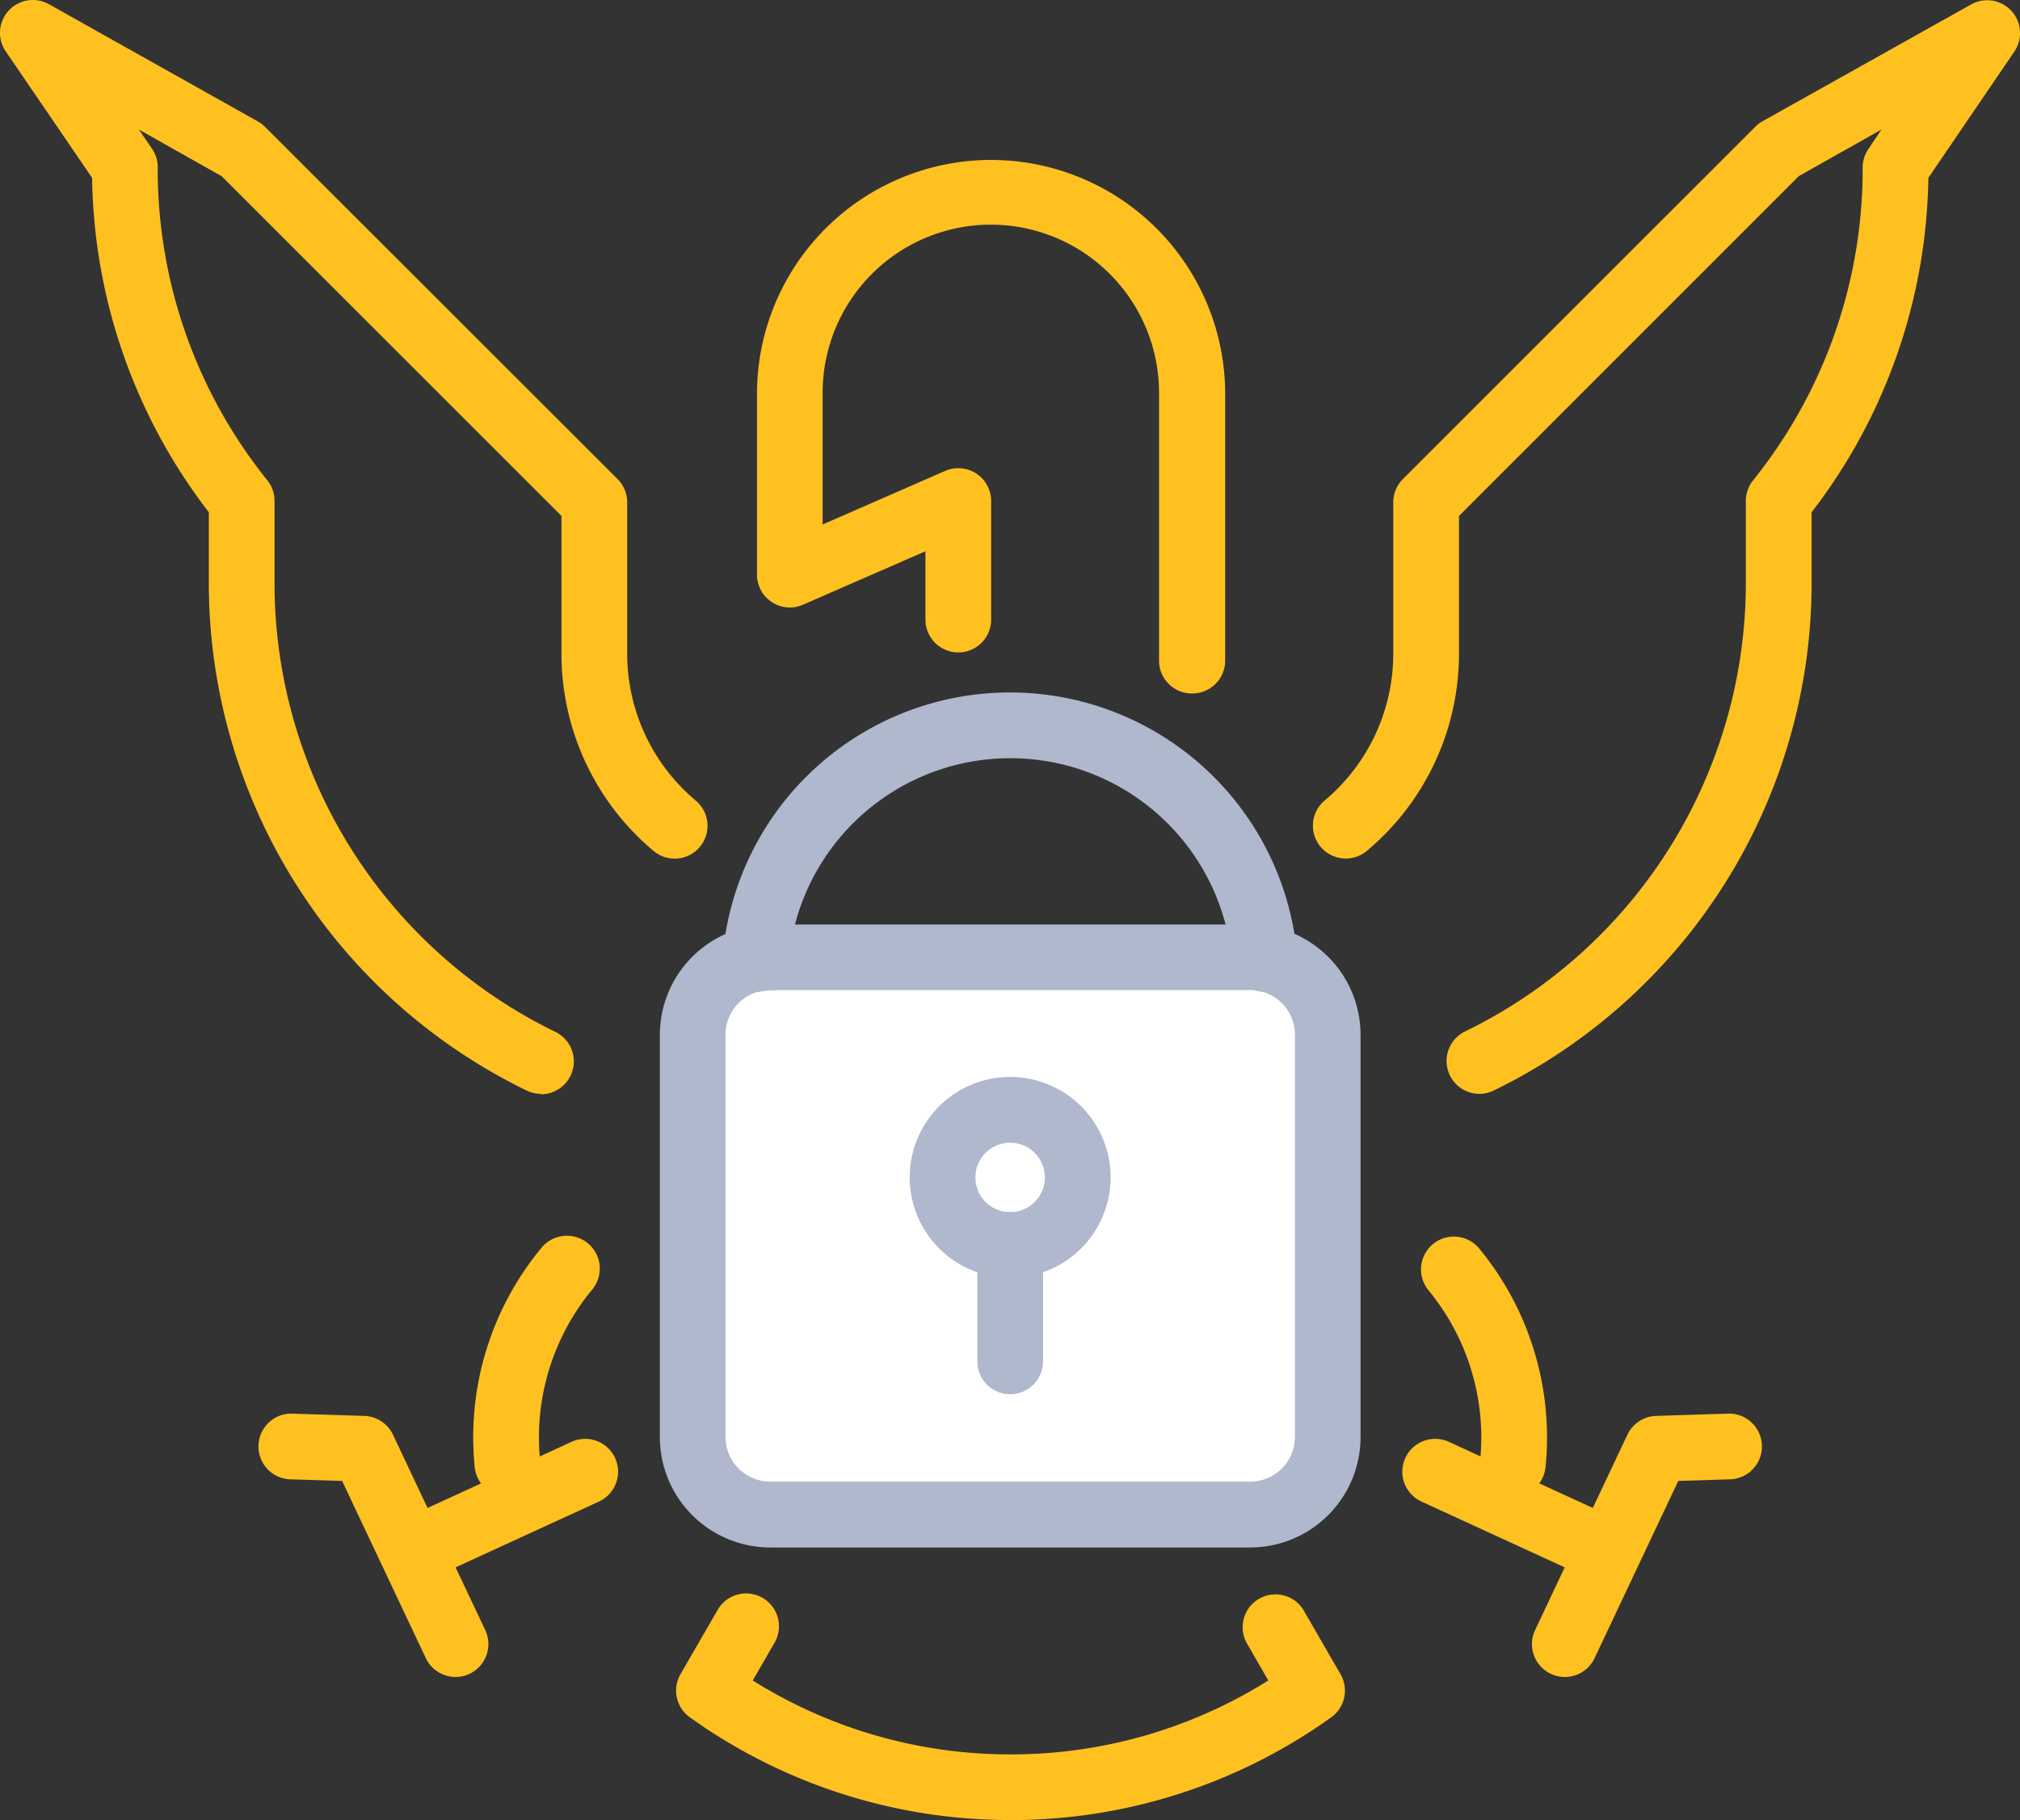 <svg id="SEC" xmlns="http://www.w3.org/2000/svg" width="137.406" height="123.833" viewBox="0 0 137.406 123.833">
  <rect x="0" y="0" width="137.406" height="123.833" fill="#333333" stroke="none"/>
  <path id="Path_7027" data-name="Path 7027" d="M61.964,184.474a2.235,2.235,0,0,1-2.235-2.017,20.2,20.2,0,0,1,4.526-14.9,2.235,2.235,0,1,1,3.453,2.838,15.773,15.773,0,0,0-3.531,11.627,2.235,2.235,0,0,1-2.006,2.442A1.427,1.427,0,0,1,61.964,184.474Z" transform="translate(-27.437 -82.64)" fill="#ffc120"/>
  <path id="Path_7028" data-name="Path 7028" d="M50.8,201.215a2.235,2.235,0,0,1-.933-4.263l11.566-5.314A2.235,2.235,0,0,1,63.3,195.7l-11.572,5.314a2.19,2.19,0,0,1-.928.2Z" transform="translate(-22.558 -93.536)" fill="#ffc120"/>
  <path id="Path_7029" data-name="Path 7029" d="M46.891,206.278A2.235,2.235,0,0,1,44.868,205l-5.694-12.058-3.526-.112a2.236,2.236,0,1,1,.14-4.47l4.889.156a2.235,2.235,0,0,1,1.956,1.28l6.275,13.292a2.235,2.235,0,0,1-1.062,2.973A2.184,2.184,0,0,1,46.891,206.278Z" transform="translate(-15.901 -92.179)" fill="#ffc120"/>
  <path id="Path_7030" data-name="Path 7030" d="M181.243,184.483a1.423,1.423,0,0,1-.218,0,2.235,2.235,0,0,1-2.006-2.442,15.768,15.768,0,0,0-3.531-11.627,2.235,2.235,0,0,1,3.453-2.838,20.2,20.2,0,0,1,4.526,14.9,2.235,2.235,0,0,1-2.224,2.006Z" transform="translate(-78.337 -82.648)" fill="#ffc120"/>
  <path id="Path_7031" data-name="Path 7031" d="M186.54,201.215a2.19,2.19,0,0,1-.928-.2L174.041,195.7a2.235,2.235,0,0,1,1.866-4.062l11.566,5.314a2.235,2.235,0,0,1-.933,4.263Z" transform="translate(-77.349 -93.536)" fill="#ffc120"/>
  <path id="Path_7032" data-name="Path 7032" d="M190.754,206.278a2.184,2.184,0,0,1-.955-.218,2.235,2.235,0,0,1-1.067-2.973l6.28-13.292a2.235,2.235,0,0,1,1.956-1.28l4.889-.156a2.236,2.236,0,1,1,.14,4.47l-3.526.112L192.777,205a2.235,2.235,0,0,1-2.023,1.28Z" transform="translate(-84.311 -92.179)" fill="#ffc120"/>
  <path id="Path_7033" data-name="Path 7033" d="M107.052,225.669a37.369,37.369,0,0,1-21.791-6.99,2.235,2.235,0,0,1-.637-2.933l2.486-4.3a2.235,2.235,0,1,1,3.867,2.235l-1.436,2.492a32.9,32.9,0,0,0,17.522,5.029h.078a32.844,32.844,0,0,0,17.467-5.029l-1.392-2.419a2.235,2.235,0,1,1,3.866-2.235l2.442,4.23a2.235,2.235,0,0,1-.637,2.933,37.38,37.38,0,0,1-21.791,6.99Z" transform="translate(-38.336 -101.836)" fill="#ffc120"/>
  <path id="Path_7034" data-name="Path 7034" d="M38.811,90.646a2.235,2.235,0,0,1-.983-.229A38.4,38.4,0,0,1,16.221,55.769V51.076a38.134,38.134,0,0,1-7.94-22.752l-5.872-8.6a2.235,2.235,0,0,1,2.95-3.207L19.546,24.48a2.263,2.263,0,0,1,.492.369l23.987,23.97a2.235,2.235,0,0,1,.654,1.581V60.686a13.052,13.052,0,0,0,4.654,10,2.235,2.235,0,1,1-2.878,3.42,17.505,17.505,0,0,1-6.246-13.41V51.327L17.093,28.212l-5.627-3.174.888,1.3a2.235,2.235,0,0,1,.391,1.263,33.754,33.754,0,0,0,7.454,21.3,2.235,2.235,0,0,1,.492,1.4v5.465A33.944,33.944,0,0,0,39.8,86.433a2.235,2.235,0,0,1-.989,4.241Z" transform="translate(-2.016 -16.223)" fill="#ffc120"/>
  <path id="Path_7035" data-name="Path 7035" d="M173.192,90.658a2.235,2.235,0,0,1-.989-4.241,33.944,33.944,0,0,0,19.109-30.636V50.317a2.235,2.235,0,0,1,.492-1.4,33.754,33.754,0,0,0,7.454-21.283,2.235,2.235,0,0,1,.391-1.263l.889-1.324-5.627,3.174L171.8,51.339V60.7a17.505,17.505,0,0,1-6.247,13.41,2.235,2.235,0,1,1-2.878-3.42,13.052,13.052,0,0,0,4.655-10V50.412a2.235,2.235,0,0,1,.654-1.581l23.987-23.987a2.263,2.263,0,0,1,.492-.369l14.186-7.945a2.235,2.235,0,0,1,2.933,3.207l-5.856,8.6a38.134,38.134,0,0,1-7.94,22.752v4.693a38.4,38.4,0,0,1-21.607,34.642,2.235,2.235,0,0,1-.983.235Z" transform="translate(-72.555 -16.235)" fill="#ffc120"/>
  <path id="Path_7036" data-name="Path 7036" d="M123.755,72a2.235,2.235,0,0,1-2.235-2.235V51.652a11.442,11.442,0,1,0-22.883,0l0,8.85,8.331-3.643A2.235,2.235,0,0,1,110.1,58.91v8.063a2.235,2.235,0,0,1-4.47,0V62.324L97.3,65.962a2.235,2.235,0,0,1-3.129-2.045V51.624a15.924,15.924,0,1,1,31.848,0V69.767A2.235,2.235,0,0,1,123.755,72Z" transform="translate(-42.679 -24.817)" fill="#ffc120"/>
  <g id="Rectangle" transform="translate(44.881 62.902)">
    <rect id="Rectangle_200" data-name="Rectangle 200" width="43.196" height="37.933" rx="9.43" transform="translate(2.235 2.224)" fill="#fff"/>
    <path id="Path_7037" data-name="Path 7037" d="M122.508,171.186H89.844a7.515,7.515,0,0,1-7.5-7.5V136.3a7.515,7.515,0,0,1,7.5-7.5h32.664a7.515,7.515,0,0,1,7.5,7.5v27.378A7.515,7.515,0,0,1,122.508,171.186ZM89.844,133.259a3.04,3.04,0,0,0-3.034,3.034v27.378a3.04,3.04,0,0,0,3.034,3.034h32.664a3.04,3.04,0,0,0,3.034-3.034V136.293a3.04,3.04,0,0,0-3.034-3.034Z" transform="translate(-82.34 -128.8)" fill="#afb8cd"/>
  </g>
  <path id="Path_7038" data-name="Path 7038" d="M119.6,161.027a6.833,6.833,0,1,1,6.828-6.828A6.833,6.833,0,0,1,119.6,161.027Zm0-9.191a2.363,2.363,0,1,0,2.358,2.363,2.364,2.364,0,0,0-2.358-2.363Z" transform="translate(-50.882 -74.088)" fill="#afb8cd"/>
  <path id="Path_7039" data-name="Path 7039" d="M123.235,176.213A2.235,2.235,0,0,1,121,173.978v-7.923a2.235,2.235,0,1,1,4.47,0v7.923A2.235,2.235,0,0,1,123.235,176.213Z" transform="translate(-54.518 -81.351)" fill="#afb8cd"/>
  <path id="Path_7040" data-name="Path 7040" d="M126.868,120.911a2.235,2.235,0,0,1-2.235-2.045,15.136,15.136,0,0,0-29.876-1.911,2.235,2.235,0,0,1-1.537,3.861,2.71,2.71,0,0,0-.559.061,2.235,2.235,0,0,1-2.671-2.414,19.612,19.612,0,0,1,39.078,0,2.235,2.235,0,0,1-2.039,2.414Z" transform="translate(-40.83 -53.428)" fill="#afb8cd"/>
</svg>
